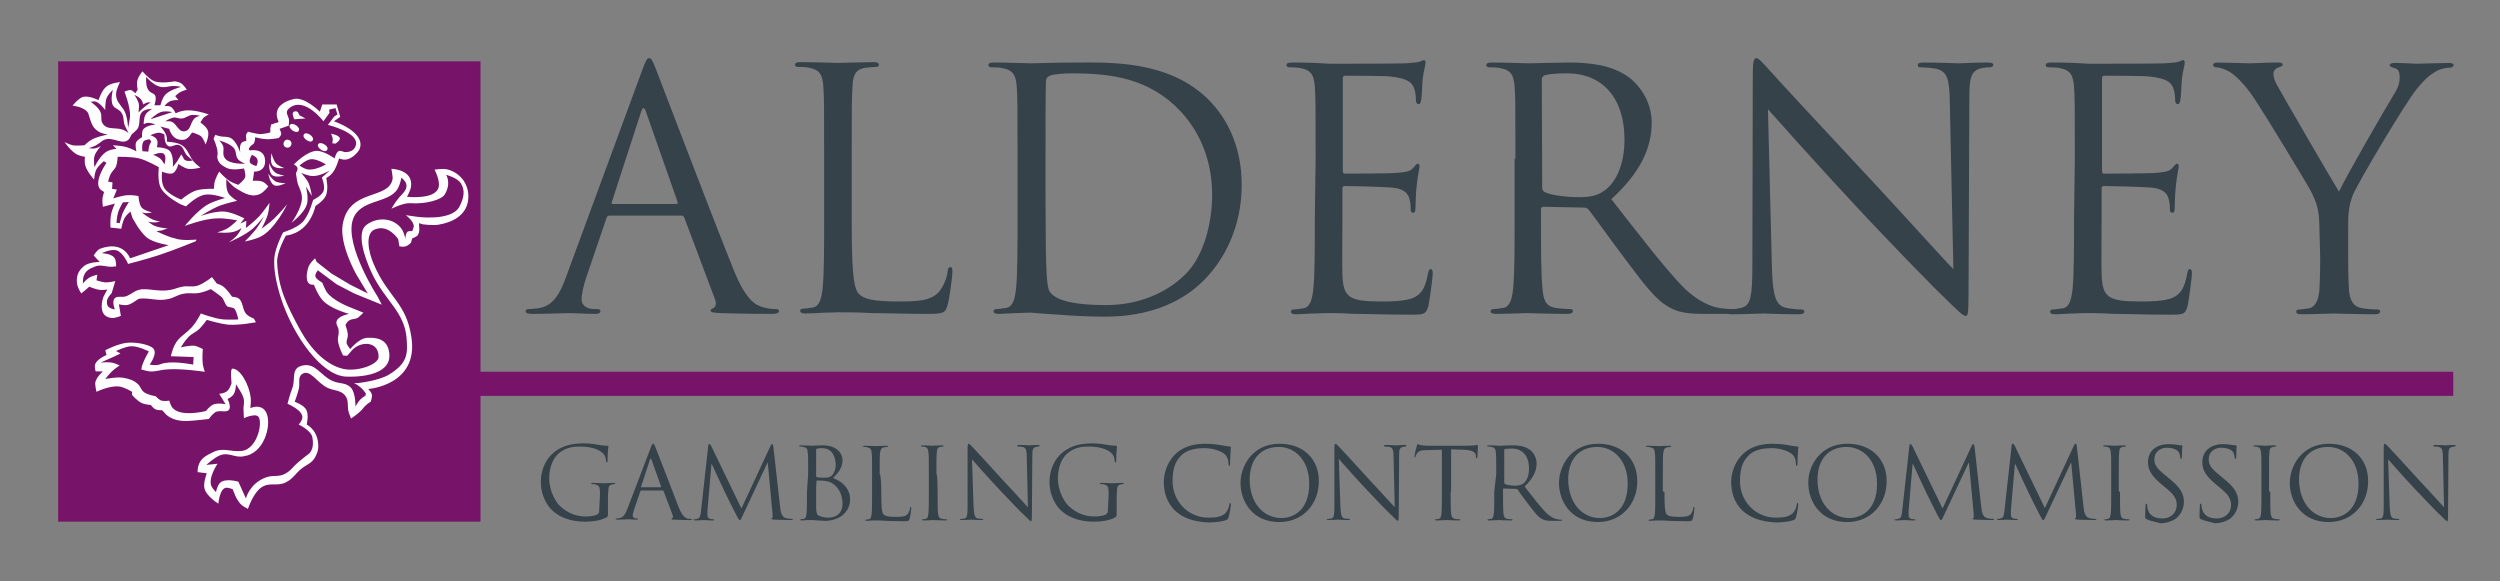 <svg width="172" height="40" viewBox="0 0 172 40" fill="none" xmlns="http://www.w3.org/2000/svg">
<rect x="0" y="0" width="172" height="40" fill="#808080" stroke="none"/>
<path d="M33.058 4.22H4V35.89H33.058V4.22Z" fill="#771469"/>
<path d="M44.165 4.88C44.44 4.137 44.522 4 44.66 4C44.797 4 44.88 4.11 45.154 4.825C45.484 5.677 49.086 15.134 50.488 18.598C51.313 20.632 51.972 20.99 52.467 21.127C52.797 21.237 53.154 21.265 53.374 21.265C53.512 21.265 53.594 21.292 53.594 21.402C53.594 21.54 53.402 21.595 53.154 21.595C52.825 21.595 51.148 21.595 49.581 21.54C49.141 21.512 48.893 21.512 48.893 21.375C48.893 21.292 48.948 21.237 49.058 21.21C49.196 21.155 49.333 20.962 49.196 20.605L47.079 14.969C47.024 14.887 46.996 14.832 46.886 14.832H41.938C41.828 14.832 41.746 14.887 41.718 15.024L40.343 19.065C40.151 19.643 40.014 20.192 40.014 20.605C40.014 21.072 40.481 21.265 40.866 21.265H41.086C41.251 21.265 41.306 21.32 41.306 21.402C41.306 21.54 41.168 21.595 40.976 21.595C40.426 21.595 39.436 21.54 39.189 21.54C38.941 21.54 37.677 21.595 36.605 21.595C36.302 21.595 36.165 21.54 36.165 21.402C36.165 21.32 36.247 21.265 36.357 21.265C36.522 21.265 36.825 21.237 37.017 21.21C38.062 21.072 38.529 20.192 38.941 19.065L44.165 4.88ZM46.529 14.034C46.639 14.034 46.639 13.979 46.611 13.869L44.44 7.684C44.33 7.354 44.22 7.354 44.11 7.684L42.103 13.869C42.048 13.979 42.103 14.034 42.158 14.034H46.529ZM58.598 14.997C58.598 18.351 58.68 19.808 59.093 20.22C59.45 20.577 60.055 20.742 61.842 20.742C63.051 20.742 64.069 20.715 64.618 20.055C64.921 19.698 65.141 19.12 65.196 18.68C65.223 18.488 65.251 18.378 65.388 18.378C65.498 18.378 65.526 18.46 65.526 18.708C65.526 18.955 65.361 20.33 65.196 20.99C65.031 21.512 64.976 21.595 63.766 21.595C62.117 21.595 60.935 21.54 59.972 21.54C59.01 21.485 58.295 21.485 57.636 21.485C57.553 21.485 57.168 21.512 56.701 21.512C56.261 21.54 55.739 21.567 55.409 21.567C55.161 21.567 55.051 21.512 55.051 21.375C55.051 21.32 55.106 21.237 55.244 21.237C55.436 21.237 55.711 21.182 55.931 21.155C56.371 21.072 56.508 20.577 56.591 19.89C56.701 18.928 56.701 17.113 56.701 14.942V10.9C56.701 7.326 56.701 6.694 56.646 5.952C56.591 5.182 56.426 4.797 55.656 4.66C55.464 4.605 55.079 4.605 54.886 4.605C54.804 4.605 54.694 4.55 54.694 4.467C54.694 4.33 54.804 4.275 55.051 4.275C56.069 4.275 57.526 4.33 57.636 4.33C57.746 4.33 59.422 4.275 60.11 4.275C60.357 4.275 60.467 4.33 60.467 4.467C60.467 4.55 60.385 4.605 60.275 4.605C60.11 4.605 59.807 4.632 59.532 4.66C58.873 4.77 58.68 5.155 58.653 5.952C58.598 6.667 58.598 7.326 58.598 10.9V14.997ZM70.007 10.928C70.007 7.354 70.007 6.722 69.952 5.979C69.897 5.21 69.732 4.825 68.962 4.687C68.77 4.632 68.385 4.632 68.192 4.632C68.11 4.632 68 4.577 68 4.495C68 4.357 68.11 4.302 68.357 4.302C69.374 4.302 70.832 4.357 70.941 4.357C71.216 4.357 72.646 4.302 74.02 4.302C76.275 4.302 80.454 4.11 83.203 6.914C84.357 8.096 85.429 9.993 85.429 12.715C85.429 15.601 84.247 17.801 82.955 19.148C81.966 20.192 79.904 21.787 76.027 21.787C75.038 21.787 73.828 21.732 72.838 21.649C71.821 21.595 71.051 21.512 70.941 21.512C70.886 21.512 70.502 21.512 70.034 21.54C69.594 21.54 69.044 21.595 68.715 21.595C68.467 21.595 68.357 21.54 68.357 21.402C68.357 21.347 68.412 21.265 68.55 21.265C68.742 21.265 69.017 21.21 69.237 21.182C69.677 21.1 69.814 20.605 69.897 19.918C70.007 18.955 70.007 17.141 70.007 14.969V10.928ZM71.931 13.402C71.931 15.821 71.959 17.938 71.986 18.351C72.014 18.928 72.041 19.835 72.234 20.082C72.536 20.522 73.416 20.99 76.11 20.99C78.227 20.99 80.206 20.22 81.553 18.873C82.735 17.718 83.395 15.519 83.395 13.402C83.395 10.488 82.13 8.619 81.196 7.629C79.051 5.375 76.44 5.045 73.718 5.045C73.278 5.045 72.426 5.1 72.234 5.21C72.041 5.292 71.959 5.402 71.959 5.649C71.931 6.419 71.931 8.756 71.931 10.515V13.402ZM90.515 10.928C90.515 7.354 90.515 6.722 90.46 5.979C90.405 5.21 90.24 4.825 89.471 4.687C89.278 4.632 88.893 4.632 88.701 4.632C88.618 4.632 88.508 4.577 88.508 4.495C88.508 4.357 88.618 4.302 88.866 4.302C89.388 4.302 90.02 4.302 90.515 4.33L91.45 4.385C91.615 4.385 96.151 4.385 96.673 4.357C97.113 4.33 97.471 4.302 97.663 4.247C97.773 4.22 97.856 4.137 97.993 4.137C98.048 4.137 98.076 4.22 98.076 4.33C98.076 4.495 97.966 4.77 97.883 5.402C97.856 5.622 97.828 6.639 97.773 6.914C97.746 7.024 97.718 7.162 97.608 7.162C97.471 7.162 97.416 7.052 97.416 6.859C97.416 6.694 97.388 6.309 97.278 6.034C97.113 5.677 96.893 5.402 95.656 5.265C95.271 5.21 92.77 5.21 92.522 5.21C92.44 5.21 92.385 5.265 92.385 5.43V11.725C92.385 11.89 92.412 11.945 92.522 11.945C92.825 11.945 95.629 11.945 96.151 11.89C96.701 11.835 97.003 11.808 97.223 11.56C97.388 11.368 97.471 11.258 97.553 11.258C97.608 11.258 97.663 11.313 97.663 11.45C97.663 11.588 97.553 11.973 97.471 12.742C97.416 13.182 97.388 14.034 97.388 14.199C97.388 14.392 97.388 14.639 97.223 14.639C97.113 14.639 97.058 14.557 97.058 14.447C97.058 14.227 97.058 14.007 96.976 13.704C96.893 13.375 96.673 12.99 95.794 12.907C95.189 12.852 92.907 12.797 92.522 12.797C92.412 12.797 92.357 12.852 92.357 12.962V14.969C92.357 15.739 92.33 18.405 92.357 18.873C92.412 20.44 92.77 20.742 95.024 20.742C95.601 20.742 96.618 20.742 97.223 20.495C97.8 20.247 98.075 19.78 98.24 18.845C98.295 18.598 98.323 18.515 98.433 18.515C98.57 18.515 98.57 18.708 98.57 18.845C98.57 19.038 98.378 20.577 98.268 21.072C98.103 21.649 97.938 21.649 97.031 21.649C95.326 21.649 94.062 21.595 93.182 21.595C92.302 21.54 91.752 21.54 91.395 21.54C91.34 21.54 90.955 21.54 90.488 21.567C90.048 21.567 89.498 21.622 89.168 21.622C88.921 21.622 88.811 21.567 88.811 21.43C88.811 21.375 88.866 21.292 89.003 21.292C89.196 21.292 89.471 21.237 89.691 21.21C90.13 21.127 90.268 20.632 90.35 19.945C90.46 18.983 90.46 17.168 90.46 14.997L90.515 10.928ZM104.261 10.928C104.261 7.354 104.261 6.722 104.206 5.979C104.151 5.21 103.986 4.825 103.216 4.687C103.024 4.632 102.639 4.632 102.447 4.632C102.364 4.632 102.254 4.577 102.254 4.495C102.254 4.357 102.364 4.302 102.612 4.302C103.629 4.302 105.086 4.357 105.196 4.357C105.443 4.357 107.175 4.302 107.89 4.302C109.319 4.302 110.859 4.44 112.069 5.32C112.646 5.732 113.636 6.859 113.636 8.426C113.636 10.131 112.921 11.808 110.859 13.704C112.728 16.096 114.295 18.131 115.615 19.56C116.852 20.852 117.842 21.127 118.419 21.21C118.859 21.265 119.161 21.265 119.299 21.265C119.409 21.265 119.491 21.32 119.491 21.402C119.491 21.54 119.354 21.595 118.941 21.595H117.319C116.027 21.595 115.478 21.485 114.873 21.155C113.883 20.632 113.086 19.505 111.794 17.801C110.831 16.536 109.759 14.997 109.292 14.419C109.209 14.337 109.127 14.282 108.99 14.282L106.185 14.227C106.075 14.227 106.02 14.282 106.02 14.419V14.969C106.02 17.168 106.02 18.955 106.13 19.918C106.185 20.577 106.323 21.072 107.01 21.182C107.34 21.237 107.835 21.265 108.027 21.265C108.165 21.265 108.22 21.32 108.22 21.402C108.22 21.512 108.11 21.595 107.862 21.595C106.598 21.595 105.168 21.54 105.058 21.54C105.031 21.54 103.601 21.595 102.914 21.595C102.667 21.595 102.557 21.54 102.557 21.402C102.557 21.347 102.612 21.265 102.749 21.265C102.941 21.265 103.216 21.21 103.436 21.182C103.876 21.1 104.014 20.605 104.096 19.918C104.206 18.955 104.206 17.141 104.206 14.969V10.928H104.261ZM106.103 12.935C106.103 13.045 106.158 13.127 106.268 13.21C106.598 13.402 107.67 13.567 108.66 13.567C109.209 13.567 109.842 13.512 110.364 13.127C111.161 12.577 111.766 11.34 111.766 9.608C111.766 6.749 110.254 5.045 107.807 5.045C107.12 5.045 106.515 5.1 106.268 5.182C106.158 5.237 106.075 5.32 106.075 5.457L106.103 12.935ZM121.91 18.488C121.965 20.357 122.185 20.962 122.79 21.155C123.23 21.265 123.725 21.292 123.945 21.292C124.055 21.292 124.137 21.347 124.137 21.43C124.137 21.567 124 21.622 123.725 21.622C122.433 21.622 121.498 21.567 121.306 21.567C121.113 21.567 120.151 21.622 119.106 21.622C118.886 21.622 118.749 21.595 118.749 21.43C118.749 21.347 118.804 21.292 118.941 21.292C119.134 21.292 119.519 21.265 119.876 21.155C120.453 20.99 120.563 20.33 120.563 18.241L120.591 5.155C120.591 4.275 120.646 4 120.838 4C121.031 4 121.416 4.495 121.636 4.715C121.965 5.1 125.374 8.784 128.893 12.55C131.148 14.969 133.649 17.773 134.392 18.515L134.144 6.914C134.117 5.43 133.952 4.935 133.264 4.742C132.852 4.66 132.33 4.632 132.137 4.632C131.972 4.632 131.945 4.577 131.945 4.467C131.945 4.33 132.137 4.302 132.385 4.302C133.402 4.302 134.502 4.357 134.776 4.357C135.024 4.357 135.794 4.302 136.728 4.302C136.976 4.302 137.141 4.33 137.141 4.467C137.141 4.55 137.058 4.632 136.893 4.632C136.783 4.632 136.618 4.632 136.343 4.687C135.601 4.852 135.491 5.347 135.491 6.722L135.436 20.11C135.436 21.622 135.381 21.732 135.244 21.732C135.051 21.732 134.804 21.485 133.567 20.275C133.319 20.055 130.02 16.701 127.601 14.089C124.935 11.23 122.378 8.344 121.636 7.519L121.91 18.488ZM142.749 10.928C142.749 7.354 142.749 6.722 142.694 5.979C142.639 5.21 142.474 4.825 141.704 4.687C141.512 4.632 141.127 4.632 140.935 4.632C140.852 4.632 140.742 4.577 140.742 4.495C140.742 4.357 140.852 4.302 141.1 4.302C141.622 4.302 142.254 4.302 142.749 4.33L143.684 4.385C143.849 4.385 148.385 4.385 148.907 4.357C149.347 4.33 149.704 4.302 149.897 4.247C150.007 4.22 150.089 4.137 150.227 4.137C150.282 4.137 150.309 4.22 150.309 4.33C150.309 4.495 150.199 4.77 150.117 5.402C150.089 5.622 150.062 6.639 150.007 6.914C149.979 7.024 149.952 7.162 149.842 7.162C149.704 7.162 149.649 7.052 149.649 6.859C149.649 6.694 149.622 6.309 149.512 6.034C149.347 5.677 149.127 5.402 147.89 5.265C147.505 5.21 145.003 5.21 144.756 5.21C144.673 5.21 144.618 5.265 144.618 5.43V11.725C144.618 11.89 144.646 11.945 144.756 11.945C145.058 11.945 147.862 11.945 148.385 11.89C148.935 11.835 149.237 11.808 149.457 11.56C149.622 11.368 149.704 11.258 149.787 11.258C149.842 11.258 149.897 11.313 149.897 11.45C149.897 11.588 149.787 11.973 149.704 12.742C149.649 13.182 149.622 14.034 149.622 14.199C149.622 14.392 149.622 14.639 149.457 14.639C149.347 14.639 149.292 14.557 149.292 14.447C149.292 14.227 149.292 14.007 149.209 13.704C149.127 13.375 148.907 12.99 148.027 12.907C147.423 12.852 145.141 12.797 144.756 12.797C144.646 12.797 144.591 12.852 144.591 12.962V14.969C144.591 15.739 144.563 18.405 144.591 18.873C144.646 20.44 145.003 20.742 147.258 20.742C147.835 20.742 148.852 20.742 149.457 20.495C150.034 20.247 150.309 19.78 150.474 18.845C150.529 18.598 150.557 18.515 150.667 18.515C150.804 18.515 150.804 18.708 150.804 18.845C150.804 19.038 150.612 20.577 150.502 21.072C150.337 21.649 150.172 21.649 149.264 21.649C147.56 21.649 146.295 21.595 145.416 21.595C144.536 21.54 143.986 21.54 143.629 21.54C143.574 21.54 143.189 21.54 142.721 21.567C142.282 21.567 141.732 21.622 141.402 21.622C141.154 21.622 141.045 21.567 141.045 21.43C141.045 21.375 141.1 21.292 141.237 21.292C141.429 21.292 141.704 21.237 141.924 21.21C142.364 21.127 142.502 20.632 142.584 19.945C142.694 18.983 142.694 17.168 142.694 14.997L142.749 10.928ZM159.574 15.656C159.574 14.419 159.354 13.924 159.051 13.265C158.886 12.907 155.835 7.876 155.038 6.694C154.46 5.842 153.883 5.265 153.471 4.99C153.141 4.77 152.701 4.632 152.481 4.632C152.371 4.632 152.261 4.577 152.261 4.467C152.261 4.385 152.343 4.302 152.563 4.302C153.003 4.302 154.708 4.357 154.818 4.357C154.983 4.357 155.835 4.302 156.742 4.302C156.99 4.302 157.045 4.357 157.045 4.467C157.045 4.55 156.907 4.577 156.715 4.66C156.522 4.742 156.412 4.88 156.412 5.072C156.412 5.347 156.522 5.622 156.715 5.952C157.072 6.612 160.508 12.522 160.921 13.182C161.361 12.22 164.247 7.216 164.715 6.474C165.017 6.007 165.1 5.622 165.1 5.32C165.1 4.99 165.017 4.742 164.742 4.687C164.55 4.632 164.412 4.577 164.412 4.467C164.412 4.385 164.55 4.33 164.77 4.33C165.347 4.33 166.089 4.385 166.282 4.385C166.419 4.385 168.069 4.33 168.508 4.33C168.673 4.33 168.811 4.385 168.811 4.467C168.811 4.577 168.701 4.66 168.508 4.66C168.261 4.66 167.821 4.742 167.464 4.99C167.024 5.265 166.749 5.54 166.254 6.144C165.512 7.052 162.295 12.44 161.883 13.402C161.553 14.227 161.553 14.942 161.553 15.684V17.663C161.553 18.021 161.553 18.983 161.608 19.945C161.663 20.605 161.856 21.1 162.543 21.21C162.873 21.265 163.368 21.292 163.56 21.292C163.697 21.292 163.752 21.347 163.752 21.43C163.752 21.54 163.642 21.622 163.395 21.622C162.13 21.622 160.701 21.567 160.591 21.567C160.481 21.567 159.024 21.622 158.337 21.622C158.089 21.622 157.979 21.567 157.979 21.43C157.979 21.375 158.034 21.292 158.172 21.292C158.364 21.292 158.639 21.237 158.859 21.21C159.299 21.127 159.519 20.632 159.574 19.945C159.629 18.983 159.629 18.021 159.629 17.663L159.574 15.656ZM41.278 34.048C41.278 33.498 41.251 33.416 40.976 33.333C40.921 33.306 40.811 33.306 40.728 33.306C40.701 33.306 40.673 33.278 40.673 33.278C40.673 33.251 40.701 33.223 40.783 33.223C41.086 33.223 41.526 33.251 41.553 33.251C41.581 33.251 42.02 33.223 42.213 33.223C42.295 33.223 42.323 33.251 42.323 33.278C42.323 33.306 42.295 33.306 42.268 33.306C42.213 33.306 42.185 33.306 42.103 33.333C41.91 33.361 41.855 33.498 41.855 33.718C41.828 33.938 41.828 34.131 41.828 34.433V35.203C41.828 35.505 41.828 35.533 41.746 35.588C41.306 35.835 40.701 35.89 40.288 35.89C39.766 35.89 38.804 35.835 38.034 35.148C37.622 34.79 37.209 34.048 37.209 33.196C37.209 32.096 37.732 31.326 38.364 30.942C38.969 30.557 39.656 30.502 40.178 30.502C40.618 30.502 41.086 30.584 41.223 30.612C41.361 30.639 41.608 30.667 41.773 30.667C41.828 30.667 41.855 30.694 41.855 30.722C41.855 30.832 41.8 31.024 41.8 31.684C41.8 31.794 41.773 31.821 41.746 31.821C41.718 31.821 41.718 31.794 41.691 31.711C41.691 31.601 41.663 31.409 41.553 31.271C41.388 31.024 40.838 30.722 39.931 30.722C39.491 30.722 38.996 30.749 38.474 31.162C38.089 31.464 37.787 32.096 37.787 32.894C37.787 33.856 38.282 34.57 38.502 34.79C39.051 35.313 39.656 35.533 40.288 35.533C40.536 35.533 40.893 35.505 41.086 35.395C41.168 35.34 41.223 35.285 41.223 35.148L41.278 34.048ZM44.77 30.804C44.852 30.584 44.88 30.529 44.935 30.529C44.989 30.529 44.989 30.557 45.099 30.777C45.209 31.024 46.282 33.856 46.694 34.9C46.941 35.505 47.134 35.615 47.271 35.67C47.381 35.698 47.464 35.698 47.546 35.698C47.574 35.698 47.601 35.698 47.601 35.725C47.601 35.753 47.546 35.78 47.464 35.78C47.354 35.78 46.859 35.78 46.392 35.753C46.254 35.753 46.199 35.753 46.199 35.698C46.199 35.67 46.227 35.67 46.254 35.643C46.282 35.615 46.337 35.56 46.282 35.45L45.649 33.773C45.622 33.746 45.622 33.746 45.594 33.746H44.11C44.082 33.746 44.055 33.773 44.055 33.801L43.642 35.01C43.587 35.175 43.532 35.34 43.532 35.478C43.532 35.615 43.67 35.67 43.78 35.67H43.835C43.89 35.67 43.89 35.698 43.89 35.698C43.89 35.725 43.862 35.753 43.78 35.753C43.615 35.753 43.313 35.725 43.258 35.725C43.203 35.725 42.818 35.753 42.488 35.753C42.405 35.753 42.35 35.725 42.35 35.698C42.35 35.67 42.378 35.67 42.405 35.67C42.46 35.67 42.543 35.67 42.598 35.643C42.9 35.615 43.038 35.34 43.175 34.983L44.77 30.804ZM45.457 33.526C45.484 33.526 45.484 33.498 45.484 33.471L44.825 31.629C44.797 31.519 44.77 31.519 44.715 31.629L44.11 33.471C44.082 33.498 44.11 33.526 44.137 33.526H45.457ZM53.677 34.928C53.704 35.175 53.759 35.56 54.062 35.643C54.254 35.698 54.447 35.698 54.502 35.698C54.529 35.698 54.556 35.698 54.556 35.725C54.556 35.753 54.502 35.78 54.419 35.78C54.254 35.78 53.539 35.753 53.264 35.753C53.099 35.725 53.072 35.725 53.072 35.698C53.072 35.67 53.099 35.67 53.127 35.643C53.154 35.643 53.154 35.533 53.154 35.395L52.825 31.849H52.797L51.12 35.423C50.983 35.725 50.955 35.78 50.9 35.78C50.845 35.78 50.818 35.725 50.68 35.478C50.515 35.148 49.91 33.966 49.883 33.883C49.828 33.773 49.058 32.124 48.976 31.931H48.948L48.673 35.12C48.673 35.23 48.673 35.368 48.673 35.478C48.673 35.588 48.756 35.67 48.838 35.698C48.948 35.725 49.058 35.725 49.086 35.725C49.113 35.725 49.141 35.753 49.141 35.753C49.141 35.808 49.113 35.808 49.031 35.808C48.783 35.808 48.453 35.78 48.398 35.78C48.343 35.78 48.014 35.808 47.821 35.808C47.766 35.808 47.711 35.78 47.711 35.753C47.711 35.725 47.739 35.725 47.766 35.725C47.821 35.725 47.876 35.725 47.959 35.698C48.178 35.67 48.206 35.395 48.233 35.12L48.728 30.667C48.728 30.584 48.756 30.557 48.811 30.557C48.866 30.557 48.866 30.584 48.921 30.667L51.01 34.983L53.017 30.667C53.044 30.612 53.072 30.557 53.127 30.557C53.182 30.557 53.182 30.612 53.209 30.749L53.677 34.928ZM55.601 32.619C55.601 31.546 55.601 31.354 55.574 31.134C55.546 30.887 55.519 30.804 55.271 30.749C55.216 30.722 55.106 30.722 55.024 30.722C54.996 30.722 54.969 30.694 54.969 30.694C54.969 30.667 54.996 30.639 55.079 30.639C55.381 30.639 55.821 30.667 55.849 30.667C56.014 30.667 56.288 30.639 56.591 30.639C57.718 30.639 57.965 31.326 57.965 31.656C57.965 32.206 57.636 32.564 57.306 32.894C57.828 33.058 58.488 33.553 58.488 34.35C58.488 35.093 57.91 35.835 56.728 35.835C56.646 35.835 56.426 35.808 56.233 35.808C56.041 35.78 55.849 35.78 55.821 35.78C55.794 35.78 55.684 35.78 55.546 35.78C55.409 35.78 55.244 35.808 55.161 35.808C55.079 35.808 55.051 35.78 55.051 35.753C55.051 35.725 55.079 35.725 55.106 35.725C55.161 35.725 55.244 35.698 55.299 35.698C55.436 35.67 55.464 35.533 55.491 35.313C55.519 35.01 55.519 34.488 55.519 33.828L55.601 32.619ZM56.151 32.756C56.151 32.811 56.178 32.811 56.206 32.839C56.233 32.839 56.371 32.866 56.618 32.866C57.003 32.866 57.086 32.839 57.251 32.701C57.388 32.536 57.498 32.289 57.498 32.014C57.498 31.436 57.251 30.832 56.563 30.832C56.481 30.832 56.343 30.832 56.233 30.859C56.178 30.887 56.151 30.887 56.151 30.942V32.756ZM56.151 33.498C56.151 34.021 56.151 34.873 56.151 34.983C56.178 35.313 56.178 35.423 56.398 35.505C56.591 35.588 56.866 35.615 57.003 35.615C57.388 35.615 57.965 35.423 57.965 34.653C57.965 34.241 57.828 33.636 57.306 33.278C57.058 33.113 56.893 33.113 56.728 33.086C56.646 33.058 56.288 33.058 56.206 33.058C56.178 33.058 56.178 33.086 56.178 33.113L56.151 33.498ZM60.632 33.828C60.632 34.845 60.66 35.285 60.797 35.395C60.907 35.505 61.099 35.56 61.622 35.56C61.979 35.56 62.282 35.56 62.447 35.368C62.529 35.258 62.611 35.093 62.611 34.955C62.611 34.9 62.639 34.873 62.666 34.873C62.694 34.873 62.694 34.9 62.694 34.983C62.694 35.065 62.639 35.478 62.584 35.67C62.529 35.835 62.529 35.862 62.144 35.862C61.649 35.862 61.292 35.835 60.989 35.835C60.687 35.808 60.495 35.808 60.302 35.808C60.275 35.808 60.165 35.808 60.027 35.808C59.89 35.808 59.725 35.835 59.642 35.835C59.56 35.835 59.532 35.808 59.532 35.78C59.532 35.753 59.56 35.753 59.587 35.753C59.642 35.753 59.725 35.725 59.78 35.725C59.917 35.698 59.945 35.56 59.972 35.34C60 35.038 60 34.516 60 33.856V32.646C60 31.574 60 31.381 59.972 31.162C59.945 30.914 59.917 30.832 59.67 30.777C59.615 30.749 59.505 30.749 59.422 30.749C59.395 30.749 59.367 30.722 59.367 30.722C59.367 30.694 59.395 30.667 59.477 30.667C59.78 30.667 60.22 30.694 60.247 30.694C60.275 30.694 60.77 30.667 60.989 30.667C61.072 30.667 61.099 30.694 61.099 30.722C61.099 30.749 61.072 30.749 61.044 30.749C60.989 30.749 60.907 30.749 60.825 30.777C60.632 30.804 60.577 30.942 60.55 31.162C60.522 31.381 60.522 31.574 60.522 32.646C60.632 32.619 60.632 33.828 60.632 33.828ZM64.508 33.828C64.508 34.488 64.508 35.038 64.536 35.313C64.563 35.505 64.591 35.67 64.811 35.698C64.921 35.725 65.058 35.725 65.113 35.725C65.141 35.725 65.168 35.753 65.168 35.753C65.168 35.78 65.141 35.808 65.058 35.808C64.673 35.808 64.261 35.78 64.206 35.78C64.178 35.78 63.739 35.808 63.546 35.808C63.464 35.808 63.436 35.78 63.436 35.753C63.436 35.725 63.464 35.725 63.491 35.725C63.546 35.725 63.629 35.698 63.684 35.698C63.821 35.67 63.849 35.533 63.876 35.313C63.904 35.01 63.904 34.488 63.904 33.828V32.619C63.904 31.546 63.904 31.354 63.876 31.134C63.849 30.887 63.794 30.777 63.629 30.749C63.546 30.722 63.464 30.722 63.409 30.722C63.381 30.722 63.354 30.694 63.354 30.694C63.354 30.667 63.381 30.639 63.464 30.639C63.684 30.639 64.124 30.667 64.151 30.667C64.178 30.667 64.618 30.639 64.811 30.639C64.893 30.639 64.921 30.667 64.921 30.694C64.921 30.722 64.893 30.722 64.866 30.722C64.811 30.722 64.783 30.722 64.701 30.749C64.508 30.777 64.454 30.914 64.454 31.134C64.426 31.354 64.426 31.546 64.426 32.619C64.508 32.619 64.508 33.828 64.508 33.828ZM66.983 34.873C67.01 35.423 67.065 35.615 67.258 35.67C67.395 35.698 67.532 35.698 67.588 35.698C67.615 35.698 67.642 35.725 67.642 35.725C67.642 35.753 67.615 35.78 67.532 35.78C67.148 35.78 66.873 35.753 66.818 35.753C66.763 35.753 66.46 35.78 66.158 35.78C66.103 35.78 66.048 35.78 66.048 35.725C66.048 35.698 66.075 35.698 66.103 35.698C66.158 35.698 66.268 35.698 66.378 35.67C66.543 35.615 66.57 35.423 66.57 34.79V30.859C66.57 30.584 66.598 30.529 66.653 30.529C66.708 30.529 66.818 30.694 66.9 30.749C67.01 30.859 68.027 31.959 69.072 33.113C69.759 33.828 70.502 34.68 70.722 34.9L70.639 31.409C70.639 30.969 70.584 30.804 70.364 30.749C70.254 30.722 70.089 30.722 70.034 30.722C69.979 30.722 69.979 30.694 69.979 30.667C69.979 30.639 70.034 30.612 70.117 30.612C70.419 30.612 70.749 30.639 70.832 30.639C70.914 30.639 71.134 30.612 71.409 30.612C71.491 30.612 71.519 30.612 71.519 30.667C71.519 30.694 71.491 30.722 71.436 30.722C71.409 30.722 71.354 30.722 71.271 30.749C71.051 30.804 71.024 30.942 71.024 31.354L70.996 35.368C70.996 35.808 70.969 35.862 70.941 35.862C70.886 35.862 70.804 35.78 70.447 35.423C70.364 35.368 69.374 34.35 68.66 33.581C67.862 32.728 67.093 31.849 66.873 31.601L66.983 34.873ZM76.275 34.048C76.275 33.498 76.247 33.416 75.972 33.333C75.917 33.306 75.807 33.306 75.725 33.306C75.697 33.306 75.67 33.278 75.67 33.278C75.67 33.251 75.697 33.223 75.78 33.223C76.082 33.223 76.522 33.251 76.55 33.251C76.577 33.251 77.017 33.223 77.21 33.223C77.292 33.223 77.319 33.251 77.319 33.278C77.319 33.306 77.292 33.306 77.264 33.306C77.21 33.306 77.182 33.306 77.1 33.333C76.907 33.361 76.852 33.498 76.852 33.718C76.825 33.938 76.825 34.131 76.825 34.433V35.203C76.825 35.505 76.825 35.533 76.742 35.588C76.302 35.835 75.697 35.89 75.285 35.89C74.763 35.89 73.8 35.835 73.031 35.148C72.618 34.79 72.206 34.048 72.206 33.196C72.206 32.096 72.728 31.326 73.361 30.942C73.966 30.557 74.653 30.502 75.175 30.502C75.615 30.502 76.082 30.584 76.22 30.612C76.357 30.639 76.605 30.667 76.77 30.667C76.825 30.667 76.852 30.694 76.852 30.722C76.852 30.832 76.797 31.024 76.797 31.684C76.797 31.794 76.77 31.821 76.742 31.821C76.715 31.821 76.715 31.794 76.687 31.711C76.687 31.601 76.66 31.409 76.55 31.271C76.385 31.024 75.835 30.722 74.928 30.722C74.488 30.722 73.993 30.749 73.471 31.162C73.086 31.464 72.783 32.096 72.783 32.894C72.783 33.856 73.278 34.57 73.498 34.79C74.048 35.313 74.653 35.533 75.285 35.533C75.532 35.533 75.89 35.505 76.082 35.395C76.165 35.34 76.22 35.285 76.22 35.148L76.275 34.048ZM80.893 35.175C80.234 34.57 80.069 33.801 80.069 33.141C80.069 32.673 80.234 31.876 80.838 31.271C81.251 30.859 81.883 30.529 82.928 30.529C83.203 30.529 83.588 30.557 83.917 30.612C84.165 30.667 84.385 30.694 84.605 30.722C84.687 30.722 84.687 30.749 84.687 30.804C84.687 30.859 84.66 30.942 84.66 31.189C84.632 31.409 84.632 31.794 84.632 31.904C84.632 32.014 84.605 32.041 84.577 32.041C84.522 32.041 84.522 31.986 84.522 31.904C84.522 31.629 84.412 31.354 84.22 31.216C83.972 31.024 83.45 30.832 82.845 30.832C81.938 30.832 81.498 31.107 81.278 31.326C80.783 31.794 80.673 32.426 80.673 33.113C80.673 34.433 81.691 35.615 83.148 35.615C83.67 35.615 84.055 35.56 84.33 35.285C84.467 35.12 84.577 34.845 84.577 34.708C84.605 34.625 84.605 34.598 84.632 34.598C84.66 34.598 84.687 34.653 84.687 34.708C84.687 34.763 84.605 35.368 84.522 35.588C84.495 35.725 84.467 35.725 84.357 35.78C84.082 35.89 83.56 35.945 83.12 35.945C82.103 35.89 81.416 35.643 80.893 35.175ZM88.041 30.529C89.581 30.529 90.735 31.491 90.735 33.113C90.735 34.653 89.663 35.917 88.014 35.917C86.144 35.917 85.347 34.461 85.347 33.223C85.347 32.096 86.144 30.529 88.041 30.529ZM88.178 35.643C88.783 35.643 90.075 35.285 90.075 33.278C90.075 31.629 89.058 30.749 87.986 30.749C86.832 30.749 85.979 31.491 85.979 33.003C85.979 34.625 86.941 35.643 88.178 35.643ZM92.22 34.873C92.247 35.423 92.302 35.615 92.495 35.67C92.632 35.698 92.77 35.698 92.825 35.698C92.852 35.698 92.88 35.725 92.88 35.725C92.88 35.753 92.852 35.78 92.77 35.78C92.385 35.78 92.11 35.753 92.055 35.753C92 35.753 91.697 35.78 91.395 35.78C91.34 35.78 91.285 35.78 91.285 35.725C91.285 35.698 91.313 35.698 91.34 35.698C91.395 35.698 91.505 35.698 91.615 35.67C91.78 35.615 91.807 35.423 91.807 34.79V30.859C91.807 30.584 91.835 30.529 91.89 30.529C91.945 30.529 92.055 30.694 92.137 30.749C92.247 30.859 93.264 31.959 94.309 33.113C94.996 33.828 95.739 34.68 95.959 34.9L95.876 31.409C95.876 30.969 95.821 30.804 95.601 30.749C95.491 30.722 95.326 30.722 95.271 30.722C95.216 30.722 95.216 30.694 95.216 30.667C95.216 30.639 95.271 30.612 95.354 30.612C95.656 30.612 95.986 30.639 96.069 30.639C96.151 30.639 96.371 30.612 96.646 30.612C96.728 30.612 96.756 30.612 96.756 30.667C96.756 30.694 96.728 30.722 96.673 30.722C96.646 30.722 96.591 30.722 96.508 30.749C96.288 30.804 96.261 30.942 96.261 31.354L96.234 35.34C96.234 35.78 96.206 35.835 96.178 35.835C96.124 35.835 96.041 35.753 95.684 35.395C95.601 35.34 94.612 34.323 93.897 33.553C93.1 32.701 92.33 31.821 92.11 31.574L92.22 34.873ZM99.807 33.828C99.807 34.488 99.807 35.038 99.835 35.313C99.862 35.505 99.89 35.67 100.11 35.698C100.22 35.725 100.357 35.725 100.412 35.725C100.44 35.725 100.467 35.753 100.467 35.753C100.467 35.78 100.44 35.808 100.357 35.808C99.972 35.808 99.56 35.78 99.505 35.78C99.45 35.78 99.038 35.808 98.845 35.808C98.763 35.808 98.735 35.78 98.735 35.753C98.735 35.725 98.763 35.725 98.79 35.725C98.845 35.725 98.928 35.698 98.983 35.698C99.12 35.67 99.148 35.533 99.175 35.313C99.203 35.01 99.203 34.488 99.203 33.828V30.942L98.185 30.969C97.746 30.969 97.608 31.024 97.498 31.189C97.416 31.299 97.388 31.354 97.388 31.409C97.361 31.464 97.361 31.464 97.333 31.464C97.306 31.464 97.306 31.436 97.306 31.409C97.306 31.354 97.443 30.749 97.471 30.694C97.498 30.667 97.498 30.557 97.526 30.557C97.581 30.557 97.636 30.612 97.828 30.639C98.02 30.667 98.295 30.667 98.378 30.667H100.962C101.182 30.667 101.347 30.639 101.457 30.639C101.567 30.612 101.622 30.612 101.649 30.612C101.677 30.612 101.677 30.639 101.677 30.694C101.677 30.887 101.649 31.381 101.649 31.436C101.649 31.491 101.622 31.519 101.594 31.519C101.567 31.519 101.539 31.491 101.539 31.409V31.326C101.512 31.134 101.347 30.969 100.687 30.942L99.835 30.914V33.828H99.807ZM102.941 32.619C102.941 31.546 102.941 31.354 102.914 31.134C102.886 30.887 102.859 30.804 102.612 30.749C102.557 30.722 102.447 30.722 102.364 30.722C102.337 30.722 102.309 30.694 102.309 30.694C102.309 30.667 102.337 30.639 102.419 30.639C102.721 30.639 103.161 30.667 103.189 30.667C103.271 30.667 103.794 30.639 103.986 30.639C104.426 30.639 104.866 30.667 105.251 30.942C105.416 31.052 105.718 31.409 105.718 31.876C105.718 32.399 105.498 32.894 104.893 33.471C105.443 34.186 105.911 34.79 106.323 35.23C106.708 35.615 106.983 35.698 107.148 35.725C107.285 35.753 107.368 35.753 107.423 35.753C107.45 35.753 107.478 35.78 107.478 35.78C107.478 35.808 107.45 35.835 107.313 35.835H106.818C106.433 35.835 106.268 35.808 106.075 35.698C105.773 35.533 105.553 35.203 105.141 34.68C104.838 34.295 104.536 33.856 104.398 33.663C104.371 33.636 104.343 33.636 104.316 33.636L103.464 33.608C103.436 33.608 103.409 33.636 103.409 33.663V33.828C103.409 34.488 103.409 35.038 103.436 35.313C103.464 35.505 103.491 35.67 103.711 35.698C103.821 35.725 103.959 35.725 104.014 35.725C104.041 35.725 104.069 35.753 104.069 35.753C104.069 35.78 104.041 35.808 103.959 35.808C103.574 35.808 103.161 35.78 103.106 35.78C103.106 35.78 102.667 35.808 102.447 35.808C102.364 35.808 102.337 35.78 102.337 35.753C102.337 35.725 102.364 35.725 102.392 35.725C102.447 35.725 102.529 35.698 102.584 35.698C102.721 35.67 102.749 35.533 102.776 35.313C102.804 35.01 102.804 34.488 102.804 33.828L102.941 32.619ZM103.491 33.223C103.491 33.251 103.519 33.278 103.546 33.306C103.656 33.361 103.959 33.416 104.261 33.416C104.426 33.416 104.618 33.388 104.783 33.278C105.031 33.113 105.196 32.756 105.196 32.234C105.196 31.381 104.756 30.859 104.014 30.859C103.821 30.859 103.629 30.887 103.546 30.887C103.519 30.914 103.491 30.914 103.491 30.969V33.223ZM109.952 30.529C111.491 30.529 112.646 31.491 112.646 33.113C112.646 34.653 111.574 35.917 109.924 35.917C108.055 35.917 107.258 34.461 107.258 33.223C107.258 32.096 108.055 30.529 109.952 30.529ZM110.089 35.643C110.694 35.643 111.986 35.285 111.986 33.278C111.986 31.629 110.969 30.749 109.897 30.749C108.742 30.749 107.89 31.491 107.89 33.003C107.917 34.625 108.852 35.643 110.089 35.643ZM114.515 33.828C114.515 34.845 114.543 35.285 114.68 35.395C114.79 35.505 114.983 35.56 115.505 35.56C115.862 35.56 116.165 35.56 116.33 35.368C116.412 35.258 116.495 35.093 116.495 34.955C116.495 34.9 116.522 34.873 116.55 34.873C116.577 34.873 116.577 34.9 116.577 34.983C116.577 35.065 116.522 35.478 116.467 35.67C116.412 35.835 116.412 35.862 116.027 35.862C115.532 35.862 115.175 35.835 114.873 35.835C114.57 35.808 114.378 35.808 114.185 35.808C114.158 35.808 114.048 35.808 113.911 35.808C113.773 35.808 113.608 35.835 113.526 35.835C113.443 35.835 113.416 35.808 113.416 35.78C113.416 35.753 113.443 35.753 113.471 35.753C113.526 35.753 113.608 35.725 113.663 35.725C113.801 35.698 113.828 35.56 113.856 35.34C113.883 35.038 113.883 34.516 113.883 33.856V32.646C113.883 31.574 113.883 31.381 113.856 31.162C113.828 30.914 113.801 30.832 113.553 30.777C113.498 30.749 113.388 30.749 113.306 30.749C113.278 30.749 113.251 30.722 113.251 30.722C113.251 30.694 113.278 30.667 113.361 30.667C113.663 30.667 114.103 30.694 114.13 30.694C114.158 30.694 114.653 30.667 114.873 30.667C114.955 30.667 114.983 30.694 114.983 30.722C114.983 30.749 114.955 30.749 114.928 30.749C114.873 30.749 114.79 30.749 114.708 30.777C114.515 30.804 114.46 30.942 114.433 31.162C114.405 31.381 114.405 31.574 114.405 32.646V33.828H114.515ZM119.931 35.175C119.271 34.57 119.106 33.801 119.106 33.141C119.106 32.673 119.271 31.876 119.876 31.271C120.289 30.859 120.921 30.529 121.965 30.529C122.24 30.529 122.625 30.557 122.955 30.612C123.203 30.667 123.423 30.694 123.642 30.722C123.725 30.722 123.725 30.749 123.725 30.804C123.725 30.859 123.697 30.942 123.697 31.189C123.67 31.409 123.67 31.794 123.67 31.904C123.67 32.014 123.642 32.041 123.615 32.041C123.56 32.041 123.56 31.986 123.56 31.904C123.56 31.629 123.45 31.354 123.258 31.216C123.01 31.024 122.488 30.832 121.883 30.832C120.976 30.832 120.536 31.107 120.316 31.326C119.821 31.794 119.711 32.426 119.711 33.113C119.711 34.433 120.728 35.615 122.185 35.615C122.708 35.615 123.093 35.56 123.368 35.285C123.505 35.12 123.615 34.845 123.615 34.708C123.642 34.625 123.642 34.598 123.67 34.598C123.697 34.598 123.725 34.653 123.725 34.708C123.725 34.763 123.642 35.368 123.56 35.588C123.532 35.725 123.505 35.725 123.395 35.78C123.12 35.89 122.598 35.945 122.158 35.945C121.168 35.89 120.481 35.643 119.931 35.175ZM127.106 30.529C128.646 30.529 129.801 31.491 129.801 33.113C129.801 34.653 128.728 35.917 127.079 35.917C125.209 35.917 124.412 34.461 124.412 33.223C124.385 32.096 125.209 30.529 127.106 30.529ZM127.244 35.643C127.849 35.643 129.141 35.285 129.141 33.278C129.141 31.629 128.124 30.749 127.051 30.749C125.897 30.749 125.045 31.491 125.045 33.003C125.045 34.625 126.007 35.643 127.244 35.643ZM136.316 34.928C136.343 35.175 136.398 35.56 136.701 35.643C136.893 35.698 137.086 35.698 137.141 35.698C137.168 35.698 137.196 35.698 137.196 35.725C137.196 35.753 137.141 35.78 137.058 35.78C136.893 35.78 136.179 35.753 135.904 35.753C135.739 35.725 135.711 35.725 135.711 35.698C135.711 35.67 135.739 35.67 135.766 35.643C135.794 35.643 135.794 35.533 135.794 35.395L135.464 31.849H135.436L133.759 35.423C133.622 35.725 133.594 35.78 133.539 35.78C133.484 35.78 133.457 35.725 133.319 35.478C133.154 35.148 132.55 33.966 132.522 33.883C132.467 33.773 131.697 32.124 131.615 31.931H131.587L131.313 35.12C131.313 35.23 131.313 35.368 131.313 35.478C131.313 35.588 131.395 35.67 131.478 35.698C131.587 35.725 131.697 35.725 131.725 35.725C131.752 35.725 131.78 35.753 131.78 35.753C131.78 35.808 131.752 35.808 131.67 35.808C131.423 35.808 131.093 35.78 131.038 35.78C130.983 35.78 130.653 35.808 130.46 35.808C130.405 35.808 130.35 35.78 130.35 35.753C130.35 35.725 130.378 35.725 130.405 35.725C130.46 35.725 130.515 35.725 130.598 35.698C130.818 35.67 130.845 35.395 130.873 35.12L131.368 30.667C131.368 30.584 131.395 30.557 131.45 30.557C131.478 30.557 131.505 30.584 131.56 30.667L133.649 34.983L135.656 30.667C135.684 30.612 135.711 30.557 135.766 30.557C135.821 30.557 135.821 30.612 135.849 30.749L136.316 34.928ZM143.354 34.928C143.381 35.175 143.436 35.56 143.739 35.643C143.931 35.698 144.124 35.698 144.179 35.698C144.206 35.698 144.234 35.698 144.234 35.725C144.234 35.753 144.179 35.78 144.096 35.78C143.931 35.78 143.216 35.753 142.941 35.753C142.776 35.725 142.749 35.725 142.749 35.698C142.749 35.67 142.776 35.67 142.804 35.643C142.831 35.643 142.831 35.533 142.831 35.395L142.502 31.849H142.474L140.797 35.423C140.66 35.725 140.632 35.78 140.577 35.78C140.522 35.78 140.495 35.725 140.357 35.478C140.192 35.148 139.587 33.966 139.56 33.883C139.505 33.773 138.735 32.124 138.653 31.931H138.625L138.35 35.093C138.35 35.203 138.35 35.34 138.35 35.45C138.35 35.56 138.433 35.643 138.515 35.67C138.625 35.698 138.735 35.698 138.763 35.698C138.79 35.698 138.818 35.725 138.818 35.725C138.818 35.78 138.79 35.78 138.708 35.78C138.46 35.78 138.13 35.753 138.075 35.753C138.02 35.753 137.691 35.78 137.498 35.78C137.443 35.78 137.388 35.753 137.388 35.725C137.388 35.698 137.416 35.698 137.443 35.698C137.498 35.698 137.553 35.698 137.636 35.67C137.856 35.643 137.883 35.368 137.91 35.093L138.405 30.639C138.405 30.557 138.433 30.529 138.488 30.529C138.515 30.529 138.543 30.557 138.598 30.639L140.687 34.955L142.694 30.639C142.721 30.584 142.749 30.529 142.804 30.529C142.859 30.529 142.859 30.584 142.886 30.722L143.354 34.928ZM145.856 33.828C145.856 34.488 145.856 35.038 145.883 35.313C145.91 35.505 145.938 35.67 146.158 35.698C146.268 35.725 146.405 35.725 146.46 35.725C146.488 35.725 146.515 35.753 146.515 35.753C146.515 35.78 146.488 35.808 146.405 35.808C146.02 35.808 145.608 35.78 145.553 35.78C145.498 35.78 145.086 35.808 144.893 35.808C144.811 35.808 144.783 35.78 144.783 35.753C144.783 35.725 144.811 35.725 144.838 35.725C144.893 35.725 144.976 35.698 145.031 35.698C145.168 35.67 145.196 35.533 145.223 35.313C145.251 35.01 145.251 34.488 145.251 33.828V32.619C145.251 31.546 145.251 31.354 145.223 31.134C145.196 30.887 145.141 30.777 144.976 30.749C144.893 30.722 144.811 30.722 144.756 30.722C144.728 30.722 144.701 30.694 144.701 30.694C144.701 30.667 144.728 30.639 144.811 30.639C145.031 30.639 145.471 30.667 145.498 30.667C145.526 30.667 145.965 30.639 146.158 30.639C146.24 30.639 146.268 30.667 146.268 30.694C146.268 30.722 146.24 30.722 146.213 30.722C146.158 30.722 146.13 30.722 146.048 30.749C145.856 30.777 145.801 30.914 145.801 31.134C145.773 31.354 145.773 31.546 145.773 32.619V33.828H145.856ZM147.697 35.725C147.587 35.67 147.587 35.643 147.587 35.478C147.587 35.148 147.615 34.873 147.615 34.763C147.615 34.68 147.642 34.653 147.67 34.653C147.697 34.653 147.725 34.68 147.725 34.735C147.725 34.79 147.725 34.9 147.752 34.983C147.862 35.505 148.302 35.67 148.77 35.67C149.429 35.67 149.759 35.203 149.759 34.763C149.759 34.295 149.567 34.021 148.962 33.526L148.66 33.278C147.945 32.673 147.78 32.261 147.78 31.794C147.78 31.052 148.33 30.557 149.209 30.557C149.484 30.557 149.677 30.584 149.842 30.612C149.979 30.639 150.034 30.639 150.089 30.639C150.144 30.639 150.144 30.667 150.144 30.694C150.144 30.722 150.117 30.942 150.117 31.409C150.117 31.519 150.089 31.574 150.062 31.574C150.034 31.574 150.007 31.546 150.007 31.491C150.007 31.409 149.952 31.216 149.924 31.162C149.897 31.079 149.704 30.804 149.072 30.804C148.605 30.804 148.22 31.107 148.22 31.601C148.22 31.986 148.385 32.234 149.045 32.756L149.237 32.921C150.034 33.553 150.254 33.993 150.254 34.543C150.254 34.818 150.144 35.34 149.677 35.698C149.374 35.89 149.017 36 148.632 36C148.302 35.89 147.972 35.862 147.697 35.725ZM151.436 35.725C151.326 35.67 151.326 35.643 151.326 35.478C151.326 35.148 151.354 34.873 151.354 34.763C151.354 34.68 151.381 34.653 151.409 34.653C151.436 34.653 151.464 34.68 151.464 34.735C151.464 34.79 151.464 34.9 151.491 34.983C151.601 35.505 152.041 35.67 152.508 35.67C153.168 35.67 153.498 35.203 153.498 34.763C153.498 34.295 153.306 34.021 152.701 33.526L152.398 33.278C151.684 32.673 151.519 32.261 151.519 31.794C151.519 31.052 152.069 30.557 152.948 30.557C153.223 30.557 153.416 30.584 153.581 30.612C153.718 30.639 153.773 30.639 153.828 30.639C153.883 30.639 153.883 30.667 153.883 30.694C153.883 30.722 153.856 30.942 153.856 31.409C153.856 31.519 153.828 31.574 153.801 31.574C153.773 31.574 153.746 31.546 153.746 31.491C153.746 31.409 153.691 31.216 153.663 31.162C153.636 31.079 153.443 30.804 152.811 30.804C152.343 30.804 151.959 31.107 151.959 31.601C151.959 31.986 152.124 32.234 152.783 32.756L152.976 32.921C153.773 33.553 153.993 33.993 153.993 34.543C153.993 34.818 153.883 35.34 153.416 35.698C153.113 35.89 152.756 36 152.371 36C152.041 35.89 151.739 35.862 151.436 35.725ZM156.192 33.828C156.192 34.488 156.192 35.038 156.22 35.313C156.247 35.505 156.275 35.67 156.495 35.698C156.605 35.725 156.742 35.725 156.797 35.725C156.825 35.725 156.852 35.753 156.852 35.753C156.852 35.78 156.825 35.808 156.742 35.808C156.357 35.808 155.945 35.78 155.89 35.78C155.835 35.78 155.423 35.808 155.23 35.808C155.148 35.808 155.12 35.78 155.12 35.753C155.12 35.725 155.148 35.725 155.175 35.725C155.23 35.725 155.313 35.698 155.368 35.698C155.505 35.67 155.532 35.533 155.56 35.313C155.587 35.01 155.587 34.488 155.587 33.828V32.619C155.587 31.546 155.587 31.354 155.56 31.134C155.532 30.887 155.478 30.777 155.313 30.749C155.23 30.722 155.148 30.722 155.093 30.722C155.065 30.722 155.038 30.694 155.038 30.694C155.038 30.667 155.065 30.639 155.148 30.639C155.368 30.639 155.807 30.667 155.835 30.667C155.862 30.667 156.302 30.639 156.495 30.639C156.577 30.639 156.605 30.667 156.605 30.694C156.605 30.722 156.577 30.722 156.55 30.722C156.495 30.722 156.467 30.722 156.385 30.749C156.192 30.777 156.137 30.914 156.137 31.134C156.11 31.354 156.11 31.546 156.11 32.619V33.828H156.192ZM160.234 30.529C161.773 30.529 162.928 31.491 162.928 33.113C162.928 34.653 161.856 35.917 160.206 35.917C158.337 35.917 157.539 34.461 157.539 33.223C157.539 32.096 158.337 30.529 160.234 30.529ZM160.371 35.643C160.976 35.643 162.268 35.285 162.268 33.278C162.268 31.629 161.251 30.749 160.179 30.749C159.024 30.749 158.172 31.491 158.172 33.003C158.199 34.625 159.134 35.643 160.371 35.643ZM164.412 34.873C164.44 35.423 164.495 35.615 164.687 35.67C164.825 35.698 164.962 35.698 165.017 35.698C165.045 35.698 165.072 35.725 165.072 35.725C165.072 35.753 165.045 35.78 164.962 35.78C164.577 35.78 164.302 35.753 164.247 35.753C164.192 35.753 163.89 35.78 163.587 35.78C163.532 35.78 163.478 35.78 163.478 35.725C163.478 35.698 163.505 35.698 163.532 35.698C163.587 35.698 163.697 35.698 163.807 35.67C163.972 35.615 164 35.423 164 34.79V30.859C164 30.584 164.027 30.529 164.082 30.529C164.137 30.529 164.247 30.694 164.33 30.749C164.44 30.859 165.457 31.959 166.502 33.113C167.189 33.828 167.931 34.68 168.151 34.9L168.069 31.409C168.069 30.969 168.014 30.804 167.794 30.749C167.684 30.722 167.519 30.722 167.464 30.722C167.409 30.722 167.409 30.694 167.409 30.667C167.409 30.639 167.464 30.612 167.546 30.612C167.849 30.612 168.179 30.639 168.261 30.639C168.343 30.639 168.563 30.612 168.838 30.612C168.921 30.612 168.948 30.612 168.948 30.667C168.948 30.694 168.921 30.722 168.866 30.722C168.838 30.722 168.783 30.722 168.701 30.749C168.481 30.804 168.453 30.942 168.453 31.354L168.426 35.368C168.426 35.808 168.398 35.862 168.371 35.862C168.316 35.862 168.234 35.78 167.876 35.423C167.794 35.368 166.804 34.35 166.089 33.581C165.292 32.728 164.522 31.849 164.302 31.601L164.412 34.873Z" fill="#35424A"/>
<path fill-rule="evenodd" clip-rule="evenodd" d="M168.784 27.237H32.811V25.574H168.784V27.237Z" fill="#771469"/>
<path d="M17.333 10.653C17.333 10.653 17.113 10.983 17.196 11.175C17.278 11.34 17.636 11.423 17.636 11.423C17.636 11.423 17.773 11.175 17.718 11.01C17.691 10.79 17.333 10.653 17.333 10.653ZM21.375 10.955C21.017 11.01 20.605 11.395 20.605 11.395C20.605 11.395 20.907 11.588 21.1 11.643C21.622 11.78 22.419 11.313 22.419 11.313C22.419 11.313 21.787 10.9 21.375 10.955ZM15.079 9.663C15.079 9.663 15.244 9.828 15.299 9.938C15.492 10.241 15.244 10.57 15.464 10.873C15.766 11.34 16.866 11.258 16.866 11.258C16.866 11.258 16.564 11.148 16.426 11.01C16.151 10.763 16.316 10.433 16.069 10.158C15.739 9.828 15.079 9.663 15.079 9.663ZM11.368 8.344C11.368 8.344 11.56 8.344 11.67 8.344C12.165 8.399 12.22 9.113 12.715 9.031C13.182 8.948 13.072 8.316 13.485 8.069C13.595 8.014 13.759 7.959 13.759 7.959C13.759 7.959 13.457 7.904 13.237 7.904C12.935 7.931 12.797 8.124 12.522 8.151C12.275 8.179 12.137 8.041 11.89 8.096C11.67 8.151 11.368 8.344 11.368 8.344ZM10.955 5.952C10.543 5.842 10.048 5.292 10.048 5.292C10.048 5.292 10.048 5.732 10.076 5.842C10.213 6.557 10.653 6.282 10.708 6.694C10.736 6.914 10.626 7.244 10.626 7.244H11.038C11.038 7.244 11.148 6.777 11.34 6.557C11.643 6.172 12.467 5.979 12.467 5.979C12.467 5.979 12.22 5.924 12.083 5.924C11.643 5.869 11.368 6.089 10.955 5.952ZM6.227 6.997C6.227 6.997 6.722 7.326 6.887 7.656C7.052 7.959 6.887 8.206 7.052 8.481C7.382 9.031 8.069 8.674 8.619 9.003C8.701 9.058 8.839 9.141 8.839 9.141C8.839 9.141 8.674 8.838 8.591 8.646C8.454 8.316 8.564 8.041 8.344 7.739C8.179 7.491 7.904 7.491 7.766 7.244C7.574 6.887 7.766 6.172 7.766 6.172C7.766 6.172 7.464 6.474 7.354 6.694C7.217 6.997 7.244 7.574 7.244 7.574C7.244 7.574 6.859 7.024 6.502 6.969C6.419 6.997 6.227 6.997 6.227 6.997ZM8.454 13.924C8.454 13.924 8.206 14.337 8.124 14.612C8.041 14.887 8.014 15.326 8.014 15.326L8.234 15.354C8.234 15.354 8.344 14.942 8.426 14.694C8.564 14.364 8.866 13.897 8.866 13.897L8.454 13.924ZM13.512 16.481L13.485 16.591C13.485 16.591 11.945 17.223 10.928 17.553C10.103 17.828 8.811 18.158 8.811 18.158C8.811 18.158 8.481 17.361 8.014 17.223C7.629 17.113 6.997 17.416 6.997 17.416C6.997 17.416 7.684 17.443 7.876 17.746C8.014 17.938 7.986 18.323 7.986 18.323L7.739 18.351C7.244 18.378 6.942 18.158 6.502 18.351C6.172 18.488 5.924 18.598 5.787 18.928C5.677 19.148 5.705 19.505 5.705 19.505C5.705 19.505 5.924 19.23 6.117 19.12C6.309 18.983 6.694 18.9 6.694 18.9L6.639 19.285C6.639 19.285 6.969 19.395 7.189 19.423C7.491 19.45 7.931 19.34 7.931 19.34L7.684 20.165C7.684 20.165 7.354 20.495 7.354 20.742C7.354 20.852 7.354 20.935 7.409 21.045C7.519 21.237 7.904 21.292 7.904 21.292C7.904 21.292 7.711 20.825 7.849 20.577C8.014 20.302 8.371 20.495 8.674 20.385C9.031 20.247 9.278 20 9.553 19.945C10.103 19.78 10.9 20.11 11.725 19.945C12.055 19.89 12.22 19.78 12.55 19.725C12.962 19.643 13.21 19.78 13.622 19.643C14.034 19.505 14.584 19.065 14.584 19.065L14.914 19.505C14.914 19.505 15.162 19.588 15.299 19.67C15.629 19.89 15.959 20.412 15.959 20.412C15.959 20.412 16.179 20.44 16.289 20.467C16.811 20.66 16.591 21.375 17.058 21.704C17.196 21.814 17.471 21.924 17.471 21.924L17.608 22.172C17.608 22.172 16.454 22.392 15.711 22.337C15.134 22.282 14.227 22.007 14.227 22.007C14.227 22.007 13.952 22.392 13.732 22.612C13.485 22.859 13.237 22.914 12.962 23.189C12.715 23.436 12.44 23.904 12.44 23.904C12.44 23.904 13.045 23.739 13.43 23.794C13.65 23.849 13.952 24.014 13.952 24.014C13.952 24.014 13.897 24.674 13.952 25.058C13.979 25.251 14.089 25.581 14.089 25.581C14.089 25.581 12.495 25.333 11.478 25.416C11.01 25.443 10.763 25.581 10.296 25.553C10.076 25.526 9.718 25.416 9.718 25.416C9.718 25.416 9.773 25.113 9.856 24.948C9.966 24.646 10.241 24.179 10.241 24.179C10.241 24.179 9.498 23.794 9.004 23.821C8.591 23.849 7.986 24.151 7.986 24.151L8.289 24.316L7.904 24.509L6.914 24.948C6.914 24.948 7.519 24.866 7.904 25.003C8.041 25.058 8.234 25.141 8.234 25.141C8.234 25.141 7.986 25.306 7.849 25.416C7.574 25.636 7.244 26.076 7.244 26.076C7.244 26.076 8.014 25.911 8.509 25.993C8.921 26.076 9.196 26.158 9.498 26.433C9.691 26.625 9.691 26.818 9.911 26.983C10.158 27.175 10.708 27.258 10.708 27.258C10.708 27.258 10.873 27.45 11.038 27.533C11.258 27.643 11.643 27.56 11.643 27.56C11.643 27.56 11.725 27.835 11.808 27.973C12.303 28.77 14.172 28.275 14.172 28.275C14.172 28.275 14.419 27.945 14.667 27.835C14.969 27.698 15.519 27.808 15.519 27.808L15.079 27.093C15.079 27.093 15.437 27.065 15.601 26.928C15.821 26.763 15.931 26.351 15.931 26.351C15.931 26.351 15.821 25.361 15.986 25.361C16.536 25.361 17.141 26.46 17.251 27.368C17.278 27.643 17.223 28.082 17.223 28.082C17.223 28.082 17.828 27.78 18.213 28.22C18.735 28.825 18.378 30.722 17.251 31.244C17.086 31.326 16.976 31.354 16.811 31.381C16.179 31.546 15.766 31.079 15.134 31.326C14.722 31.491 14.199 31.986 14.199 31.986L14.969 31.904C14.969 31.904 14.282 32.894 14.557 33.471C14.639 33.636 14.859 33.856 14.859 33.856C14.859 33.856 14.942 33.416 15.134 33.223C15.492 32.866 16.399 33.141 16.399 33.141L16.921 34.295C16.921 34.295 17.141 33.306 18.241 32.866C18.763 32.646 19.175 32.866 19.67 32.564C20.055 32.344 20.165 32.096 20.495 31.821C20.742 31.601 21.182 31.271 21.182 31.271C21.182 31.271 21.677 31.024 21.485 30.062C21.375 29.595 20.55 29.21 20.55 29.21C20.55 29.21 20.77 28.962 20.797 28.77C20.907 28.247 19.78 27.78 19.78 27.78C19.78 27.78 19.945 27.12 20.11 26.708C20.358 26.076 19.973 25.306 20.852 25.141C21.732 24.976 22.062 25.856 22.887 26.213C23.381 26.433 23.794 26.296 24.151 26.68C24.481 27.065 24.454 27.973 24.454 27.973C24.454 27.973 24.674 27.56 24.893 27.395C24.976 27.313 25.141 27.23 25.141 27.23L25.169 27.065C25.169 27.065 24.976 26.79 24.811 26.653C24.646 26.515 24.371 26.351 24.371 26.351H24.646C24.646 26.351 26.021 26.213 26.763 25.773C28.055 24.976 28.055 24.344 27.973 23.271C27.835 21.457 26.488 20.687 25.608 18.845C25.031 17.636 24.509 15.959 25.223 15.464C25.993 14.887 27.12 14.997 27.643 15.766C27.808 16.014 27.89 16.426 27.89 16.426C27.89 16.426 27.89 16.041 28.055 15.931C28.165 15.876 28.358 15.904 28.358 15.904C28.358 15.904 28.44 15.711 28.467 15.601C28.495 15.216 27.918 14.804 27.918 14.804L28.687 14.914C28.687 14.914 31.052 15.244 31.602 14.227C31.904 13.649 32.041 13.1 31.684 12.577C31.436 12.22 30.694 12.027 30.694 12.027C30.694 12.027 31.079 12.605 30.584 13.402C30.392 13.704 29.402 14.062 28.22 13.979C27.725 13.952 26.928 14.364 26.928 14.364C26.928 14.364 27.203 13.869 27.478 13.567C27.753 13.265 28.055 13.017 27.945 12.632C27.89 12.44 27.615 12.22 27.615 12.22C27.615 12.22 27.533 12.715 27.34 13.017C26.708 14.034 24.701 13.677 24.261 15.162C23.739 16.948 25.966 20.385 25.966 20.385L26.268 20.962L24.371 20.192L23.162 19.56L21.869 18.598C21.869 18.598 21.65 18.845 21.704 19.038C21.732 19.148 21.924 19.285 21.924 19.285L22.172 19.45C22.172 19.45 22.337 19.863 22.474 20.082C22.859 20.66 23.986 21.1 23.986 21.1L25.003 21.512C25.003 21.512 24.784 21.732 24.646 21.842C24.399 22.007 24.151 21.897 23.931 22.117C23.849 22.199 23.766 22.364 23.766 22.364C23.766 22.364 23.931 22.777 23.931 23.079C23.931 23.271 23.821 23.409 23.849 23.601C23.876 23.766 24.096 24.014 24.096 24.014C24.096 24.014 24.701 23.271 25.251 23.244C25.801 23.216 26.763 23.244 26.791 24.454C26.818 25.526 25.471 25.966 23.794 25.911C22.117 25.828 20.192 23.134 19.34 20.55C19.01 19.505 18.818 18.57 18.873 17.746C18.928 17.031 19.478 15.986 19.478 15.986C19.478 15.986 20.385 15.711 20.797 15.299C21.265 14.832 21.54 13.759 21.54 13.759C21.54 13.759 22.117 13.485 22.254 13.155C22.392 12.825 22.144 12.22 22.144 12.22L22.694 11.725C22.694 11.725 22.007 12.137 21.512 12.11C21.182 12.11 20.715 11.89 20.715 11.89C20.715 11.89 21.1 12.302 21.237 12.605C21.375 12.935 21.457 13.485 21.457 13.485L21.045 12.825C21.045 12.825 21.237 13.567 21.127 14.007C20.962 14.667 20.055 15.326 20.055 15.326C20.055 15.326 20.825 14.282 20.77 13.54C20.742 13.1 20.522 12.88 20.44 12.44C20.412 12.247 20.358 11.918 20.358 11.918C20.358 11.918 20.495 11.698 20.467 11.56C20.44 11.423 20.22 11.313 20.22 11.313C20.22 11.313 21.127 10.351 21.842 10.378C22.337 10.405 23.024 10.9 23.024 10.9C23.024 10.9 23.134 10.378 23.381 10.378C23.491 10.378 23.684 10.46 23.684 10.46C23.684 10.46 24.344 10.543 24.481 9.993C24.729 9.113 22.557 8.591 22.557 8.591L22.997 8.014L23.217 7.876L23.079 7.436L22.639 7.546L22.667 7.766L22.254 8.344C22.254 8.344 20.962 6.639 19.945 7.409C19.505 7.739 19.89 7.959 19.89 8.316L19.863 8.646L19.23 8.866C19.23 8.866 19.368 9.113 19.34 9.251C19.313 9.361 19.175 9.498 19.175 9.498C19.175 9.498 18.708 9.581 18.406 9.581C18.076 9.581 17.553 9.443 17.553 9.443C17.553 9.443 17.553 9.718 17.471 9.856C17.388 9.966 17.306 9.966 17.223 10.076C17.169 10.131 17.113 10.241 17.113 10.241L17.169 10.351C17.169 10.351 18.241 10.131 18.241 11.093C18.241 11.863 17.471 11.808 17.471 11.808C17.471 11.808 17.471 11.973 17.443 12.11C17.416 12.247 17.388 12.44 17.388 12.44C17.388 12.44 17.911 12.385 18.158 12.55C18.296 12.632 18.461 12.825 18.461 12.825C18.461 12.825 18.186 13.182 17.938 13.32C17.361 13.622 16.839 13.32 16.289 12.99C15.959 12.797 15.574 12.33 15.574 12.33C15.574 12.33 15.519 12.962 15.711 13.292C15.876 13.567 16.316 13.814 16.316 13.814C16.316 13.814 15.601 13.979 15.134 14.144C14.584 14.364 13.787 14.859 13.787 14.859C13.787 14.859 14.804 14.502 15.464 14.557C16.014 14.612 16.811 15.024 16.811 15.024L16.536 15.382L16.948 15.189L16.921 15.684C16.921 15.684 17.498 15.244 17.828 14.887C18.131 14.557 18.543 13.952 18.543 13.952C18.543 13.952 18.515 14.419 18.433 14.722C18.323 15.134 17.993 15.739 17.993 15.739C17.993 15.739 18.515 15.354 18.818 15.079C19.203 14.722 19.753 14.062 19.753 14.062C19.753 14.062 18.928 15.794 17.911 16.289C17.526 16.481 16.839 16.619 16.839 16.619C16.839 16.619 17.361 16.096 17.636 15.739C17.883 15.409 18.158 14.887 18.158 14.887C18.158 14.887 17.746 15.409 17.443 15.684C16.866 16.206 15.739 16.674 15.739 16.674C15.739 16.674 16.206 16.371 16.399 16.069C16.509 15.931 16.619 15.684 16.619 15.684C16.619 15.684 16.426 15.821 16.289 15.876C15.821 16.096 14.942 15.986 14.942 15.986C14.942 15.986 15.354 15.876 15.601 15.739C15.904 15.574 16.316 15.162 16.316 15.162C16.316 15.162 15.492 14.997 14.969 15.024C14.062 15.024 12.715 15.546 12.715 15.546C12.715 15.546 13.567 14.474 14.309 14.062C14.749 13.814 15.492 13.622 15.492 13.622C15.492 13.622 14.612 13.292 14.062 13.402C13.485 13.512 12.797 14.199 12.797 14.199L12.44 14.062C12.44 14.062 11.34 13.512 11.038 12.88C10.818 12.385 10.928 11.505 10.928 11.505C10.928 11.505 10.131 11.038 9.581 10.9C9.004 10.763 8.096 10.79 8.096 10.79C8.096 10.79 8.069 11.23 7.986 11.45C7.876 11.67 7.739 11.753 7.629 11.945C7.519 12.137 7.437 12.495 7.437 12.495L7.739 12.55L7.711 12.99L8.041 13.045L7.794 13.649C7.794 13.649 8.371 13.457 8.756 13.43C9.059 13.402 9.526 13.485 9.526 13.485C9.526 13.485 9.553 14.034 9.746 14.282C9.938 14.502 10.461 14.612 10.461 14.612C10.461 14.612 10.241 14.667 10.076 14.667C9.938 14.667 9.746 14.612 9.746 14.612C9.746 14.612 10.186 14.969 10.515 15.107C10.708 15.189 11.01 15.244 11.01 15.244C11.01 15.244 10.708 15.326 10.515 15.299C10.378 15.299 10.186 15.244 10.186 15.244C10.186 15.244 10.351 15.382 10.488 15.464C10.845 15.684 11.533 15.711 11.533 15.711C11.533 15.711 11.313 15.794 11.148 15.849C11.01 15.876 10.763 15.904 10.763 15.904C10.763 15.904 11.505 16.289 12.028 16.399C12.522 16.591 13.512 16.481 13.512 16.481ZM16.866 12.192C16.921 11.973 16.784 11.588 16.784 11.588C16.784 11.588 16.014 11.753 15.601 11.56C15.299 11.395 15.052 11.258 14.969 10.928C14.914 10.763 14.997 10.625 14.969 10.46C14.942 10.076 14.694 9.553 14.694 9.553L14.804 9.278L15.079 9.361C15.382 9.443 15.601 9.361 15.876 9.498C16.289 9.718 16.536 10.515 16.536 10.515C16.536 10.515 16.426 9.993 16.646 9.801C16.756 9.718 16.948 9.691 16.948 9.691L16.921 9.278L17.058 9.058C17.058 9.058 17.608 9.223 17.938 9.223C18.186 9.223 18.598 9.113 18.598 9.113C18.598 9.113 18.598 8.948 18.598 8.838C18.625 8.729 18.653 8.564 18.653 8.564L19.175 8.399C19.175 8.399 19.038 8.096 19.038 7.876C19.038 7.244 19.643 6.942 20.247 6.804C20.99 6.667 22.007 7.684 22.007 7.684L22.172 7.189H23.162L23.409 8.041L22.969 8.344C22.969 8.344 25.141 9.058 24.756 10.213C24.701 10.405 24.206 11.01 23.684 10.983C23.547 10.983 23.326 10.9 23.326 10.9C23.326 10.9 23.134 11.643 22.804 11.973C22.694 12.11 22.447 12.247 22.447 12.247C22.447 12.247 22.639 13.072 22.392 13.512C22.227 13.842 21.704 14.172 21.704 14.172C21.704 14.172 21.595 14.612 21.457 14.859C20.852 16.151 19.67 16.206 19.67 16.206C19.67 16.206 19.038 17.306 19.065 18.048C19.148 19.808 19.698 20.935 20.632 22.667C21.402 24.069 22.474 25.141 23.656 25.388C24.619 25.581 26.021 25.086 26.048 24.564C26.076 23.436 24.729 23.409 24.124 24.206C24.041 24.316 23.876 24.481 23.876 24.481L23.602 24.454C23.602 24.454 23.272 23.821 23.244 23.381C23.244 23.134 23.326 22.997 23.299 22.749C23.299 22.474 23.079 22.337 23.162 22.089C23.272 21.732 24.014 21.595 24.014 21.595C24.014 21.595 22.749 21.265 22.199 20.66C21.869 20.302 21.595 19.588 21.595 19.588C21.595 19.588 21.512 19.588 21.457 19.588C20.99 19.533 21.072 18.845 21.21 18.405C21.292 18.103 21.677 17.773 21.677 17.773L21.787 18.021L22.804 18.818L24.096 19.588L25.306 20.192L24.509 18.873C24.509 18.873 23.354 16.838 23.574 15.464C23.986 12.935 26.708 13.787 27.01 12.33C27.038 12.192 26.928 11.615 26.928 11.615C26.928 11.615 28.467 11.643 28.275 12.88C28.22 13.155 28 13.54 28 13.54C28 13.54 29.924 13.759 30.172 12.907C30.309 12.44 29.897 11.67 29.897 11.67C29.897 11.67 30.419 11.588 30.722 11.643C31.711 11.863 32.344 12.77 32.206 13.787C32.069 14.804 31.162 15.299 30.144 15.464C29.732 15.519 29.1 15.436 29.1 15.436L28.825 15.354L28.852 15.821C28.852 15.821 28.825 16.069 28.742 16.179C28.632 16.316 28.358 16.399 28.358 16.399L28.275 16.701C28.275 16.701 28.083 16.893 27.918 16.948C27.753 17.003 27.478 16.948 27.478 16.948L27.395 16.454C27.395 16.454 26.708 15.382 25.773 15.794C25.113 16.069 25.333 17.306 25.718 18.186C26.708 20.495 27.945 20.797 28.302 23.189C28.825 26.515 25.333 26.763 25.333 26.763C25.333 26.763 25.526 26.955 25.581 27.12C25.636 27.313 25.498 27.643 25.498 27.643C25.498 27.643 25.306 27.753 25.196 27.863C25.003 28.027 24.948 28.165 24.784 28.302C24.564 28.522 24.151 28.797 24.151 28.797C24.151 28.797 24.069 28.577 24.014 28.44C23.849 27.973 24.041 27.588 23.739 27.203C23.409 26.818 22.997 26.9 22.529 26.68C21.814 26.351 21.32 25.333 20.77 25.746C20.467 25.966 20.66 26.378 20.55 26.79C20.467 27.12 20.275 27.643 20.275 27.643C20.275 27.643 20.907 27.863 21.072 28.192C21.265 28.55 21.1 29.21 21.1 29.21C21.1 29.21 21.924 29.595 21.897 30.749C21.897 31.024 21.814 31.189 21.677 31.464C21.43 31.904 21.072 31.959 20.687 32.289C20.302 32.619 20.165 32.921 19.698 33.168C19.12 33.498 18.57 33.141 17.993 33.526C17.416 33.911 17.058 35.01 17.058 35.01C17.058 35.01 16.784 34.873 16.646 34.763C16.261 34.461 16.014 33.663 16.014 33.663C16.014 33.663 15.766 33.553 15.574 33.553C15.107 33.581 15.024 34.653 15.024 34.653C15.024 34.653 14.172 34.131 14.062 33.581C13.979 33.196 14.227 32.564 14.227 32.564L13.595 32.481C13.595 32.481 13.595 32.206 13.65 32.041C13.815 31.491 14.227 31.326 14.722 31.079C15.382 30.777 15.876 31.107 16.619 31.024C17.773 30.914 18.158 28.77 17.691 28.605C17.526 28.55 17.443 28.577 17.278 28.605C17.086 28.632 16.784 28.77 16.784 28.77C16.784 28.77 16.756 28.44 16.756 28.247C16.729 27.918 16.839 27.725 16.756 27.395C16.701 27.175 16.509 26.873 16.509 26.873L16.234 26.433C16.234 26.433 16.234 26.983 16.014 27.203C15.904 27.34 15.656 27.45 15.656 27.45C15.656 27.45 15.876 27.863 15.794 28.11C15.656 28.495 15.107 28.137 14.777 28.385C14.584 28.522 14.364 28.825 14.364 28.825C14.364 28.825 13.485 28.935 12.935 28.962C11.698 29.017 11.313 28.385 11.313 28.385L11.148 28.22C11.148 28.22 10.818 28.247 10.653 28.137C10.515 28.055 10.378 27.863 10.378 27.863C10.378 27.863 9.966 27.835 9.746 27.725C9.443 27.588 9.086 27.175 9.086 27.175V26.955C9.086 26.955 8.591 26.653 8.234 26.598C7.601 26.488 6.639 26.955 6.639 26.955C6.639 26.955 6.529 26.543 6.557 26.296C6.639 25.938 7.079 25.553 7.079 25.553H6.584C6.584 25.553 6.502 25.306 6.529 25.141C6.584 24.729 7.327 24.426 7.327 24.426L7.244 24.096C7.244 24.096 8.179 23.601 8.839 23.574C9.498 23.546 10.186 23.711 10.461 23.904C10.955 24.206 10.296 25.086 10.296 25.086C10.296 25.086 10.626 25.141 10.818 25.113C11.038 25.086 11.12 25.003 11.34 24.976C12.083 24.838 13.292 25.086 13.292 25.086L13.32 24.564L12.55 24.536L11.753 24.509C11.753 24.509 11.863 24.041 12 23.766C12.303 23.162 12.687 23.052 13.182 22.529C13.595 22.062 13.815 21.567 13.815 21.567C13.815 21.567 14.749 21.924 15.382 21.979C15.766 22.007 16.399 21.979 16.399 21.979C16.399 21.979 16.316 21.54 16.151 21.265C16.041 21.1 15.711 21.182 15.601 21.045C15.437 20.852 15.409 20.55 15.189 20.385C14.832 20.11 14.502 19.89 14.502 19.89C14.502 19.89 14.089 20.082 13.787 20.137C13.32 20.247 13.045 20.11 12.577 20.22C12.165 20.302 11.973 20.495 11.56 20.577C10.818 20.742 10.296 20.467 9.581 20.55C9.443 20.577 9.086 20.935 8.729 20.99C8.509 21.017 8.179 20.935 8.179 20.935L8.316 21.732C8.316 21.732 7.904 21.924 7.629 21.869C6.639 21.732 7.107 20.44 7.107 20.44L7.382 19.918C7.382 19.918 7.079 19.973 6.887 19.945C6.584 19.918 6.144 19.725 6.144 19.725L5.595 20.192C5.595 20.192 5.375 19.863 5.32 19.615C5.21 19.093 5.347 18.653 5.76 18.323C6.089 18.021 6.859 18.021 6.859 18.021L6.447 17.581C6.447 17.581 6.667 17.196 6.887 17.113C8.509 16.509 8.949 17.773 8.949 17.773L11.615 16.866C11.615 16.866 10.598 16.729 10.103 16.344C9.801 16.096 9.471 15.601 9.471 15.601L9.113 14.997L8.976 14.557C8.976 14.557 8.701 14.777 8.591 14.969C8.426 15.244 8.344 15.739 8.344 15.739L7.601 15.656C7.601 15.656 7.574 15.134 7.629 14.804C7.684 14.474 7.904 14.007 7.904 14.007L7.079 14.227C7.079 14.227 7.024 13.869 7.052 13.622C7.079 13.457 7.162 13.21 7.162 13.21C7.162 13.21 6.997 13.1 6.914 13.045C6.392 12.522 7.327 11.203 7.327 11.203L7.134 11.093C7.134 11.093 6.777 11.395 6.639 11.643C6.502 11.89 6.474 12.357 6.474 12.357C6.474 12.357 5.924 11.753 5.842 11.285C5.815 11.093 5.842 10.79 5.842 10.79C5.842 10.79 5.54 10.735 5.347 10.653C4.907 10.46 4.44 9.773 4.44 9.773C4.44 9.773 4.77 9.938 4.99 9.993C5.292 10.048 5.815 9.993 5.815 9.993C5.815 9.993 6.089 9.718 6.309 9.608C6.584 9.443 7.079 9.333 7.079 9.333L7.409 9.251C7.409 9.251 6.969 9.196 6.749 9.031C6.309 8.756 6.254 8.344 6.089 7.849C5.924 7.354 4.99 7.271 4.99 7.271C4.99 7.271 5.375 6.777 5.705 6.667C6.117 6.557 6.777 6.887 6.777 6.887C6.777 6.887 6.997 6.199 7.327 5.952C7.629 5.704 8.261 5.649 8.261 5.649C8.261 5.649 7.986 6.144 7.986 6.474C7.986 6.942 8.206 7.107 8.509 7.546C8.784 7.959 8.811 8.811 8.811 8.811C8.811 8.811 8.921 8.316 8.949 8.014C8.976 7.354 8.564 6.309 8.564 6.309C8.564 6.309 8.839 6.172 9.004 6.199C9.141 6.227 9.306 6.419 9.306 6.419L9.471 6.172C9.471 6.172 9.388 5.814 9.443 5.567C9.498 5.265 9.801 4.907 9.801 4.907C9.801 4.907 10.213 5.402 10.57 5.567C11.065 5.787 12 5.595 12 5.595C12 5.595 12.275 5.622 12.412 5.704C12.632 5.814 12.852 6.172 12.852 6.172C12.852 6.172 12.522 6.254 12.357 6.364C12.22 6.447 12.055 6.612 12.055 6.612L12.275 6.887C12.275 6.887 11.863 6.859 11.643 6.997C11.478 7.079 11.313 7.299 11.313 7.299C11.313 7.299 11.56 7.271 11.698 7.326C11.918 7.409 12.083 7.794 12.083 7.794C12.083 7.794 12.385 7.656 12.577 7.629C13.265 7.464 14.364 7.876 14.364 7.876C14.364 7.876 14.117 7.986 13.979 8.124C13.897 8.234 13.787 8.426 13.787 8.426C13.787 8.426 14.227 8.729 14.309 9.003C14.419 9.361 14.144 9.938 14.144 9.938C14.144 9.938 14.007 9.553 13.842 9.388C13.65 9.223 13.21 9.113 13.21 9.113C13.21 9.113 12.962 9.553 12.687 9.608C11.835 9.746 11.643 8.866 11.643 8.866L11.038 8.701C11.038 8.701 11.45 9.141 11.478 9.471C11.505 9.581 11.478 9.746 11.478 9.746C11.478 9.746 12.055 9.773 12.357 9.911C12.99 10.186 12.962 10.79 13.457 11.258C13.595 11.368 13.787 11.533 13.787 11.533C13.787 11.533 13.265 11.67 12.935 11.615C12.66 11.56 12.275 11.285 12.275 11.285C12.275 11.285 12.137 11.808 11.89 11.918C11.643 12.027 11.148 11.808 11.148 11.808C11.148 11.808 11.065 12.467 11.258 12.852C11.505 13.375 12.467 13.732 12.467 13.732C12.467 13.732 13.045 13.237 13.512 13.1C13.979 12.962 14.722 12.99 14.722 12.99C14.722 12.99 14.722 12.742 14.749 12.605C14.804 12.275 15.079 11.808 15.079 11.808C15.079 11.808 15.492 12.275 15.821 12.467C16.041 12.605 16.399 12.715 16.399 12.715C16.399 12.715 16.811 12.385 16.866 12.192ZM6.117 10.186C6.117 10.186 6.337 10.241 6.502 10.213C6.694 10.186 6.942 10.048 6.942 10.048C6.942 10.048 6.584 10.433 6.502 10.735C6.419 11.01 6.502 11.505 6.502 11.505C6.502 11.505 6.914 10.598 7.437 10.378C7.656 10.268 8.014 10.241 8.014 10.241L7.766 9.993C7.766 9.993 8.371 10.021 8.729 10.131C9.004 10.213 9.388 10.405 9.388 10.405C9.388 10.405 9.278 10.021 9.361 9.801C9.443 9.608 9.773 9.443 9.773 9.443C9.773 9.443 9.746 9.113 9.828 8.948C9.993 8.619 10.708 8.564 10.708 8.564C10.708 8.564 10.351 8.426 10.131 8.454C10.021 8.481 9.883 8.536 9.883 8.536C9.883 8.536 9.883 8.096 10.021 7.876C10.131 7.684 10.461 7.491 10.461 7.491C10.461 7.491 10.296 7.491 10.158 7.519C9.278 7.711 9.828 8.509 9.388 8.948C9.278 9.058 9.059 9.251 9.059 9.251C9.059 9.251 8.949 9.443 8.894 9.553C8.454 10.076 7.766 9.333 7.134 9.636C6.942 9.746 6.887 9.828 6.694 9.938C6.529 10.076 6.117 10.186 6.117 10.186ZM9.251 6.529C9.251 6.529 9.498 6.887 9.553 7.162C9.581 7.381 9.526 7.739 9.526 7.739C9.526 7.739 9.828 7.436 10.048 7.271C10.158 7.189 10.351 7.052 10.351 7.052C10.351 7.052 10.213 7.024 10.131 7.052C10.021 7.079 9.856 7.189 9.856 7.189C9.856 7.189 9.801 6.969 9.718 6.859C9.581 6.667 9.251 6.529 9.251 6.529ZM11.065 7.711C10.736 7.821 10.351 8.206 10.351 8.206L11.863 7.711C11.863 7.711 11.368 7.601 11.065 7.711ZM10.351 9.306C10.351 9.306 10.708 9.416 10.79 9.608C10.9 9.773 10.79 10.131 10.79 10.131C10.79 10.131 11.368 10.131 11.643 10.351C11.973 10.653 11.89 11.478 11.89 11.478C11.89 11.478 12.083 11.258 12.193 11.093C12.303 10.928 12.467 10.625 12.467 10.625C12.467 10.625 12.577 10.763 12.605 10.845C12.715 11.203 13.265 11.038 13.265 11.038C13.265 11.038 13.017 10.845 12.88 10.708C12.632 10.46 12.66 10.131 12.357 9.993C12.055 9.856 11.78 10.213 11.533 10.021C11.285 9.828 11.313 9.251 11.313 9.251C11.313 9.251 11.148 9.168 11.038 9.141C10.79 9.086 10.351 9.306 10.351 9.306ZM10.543 10.653C10.543 10.653 10.845 10.763 11.01 10.9C11.175 11.038 11.313 11.313 11.313 11.313C11.313 11.313 11.478 10.79 11.285 10.598C11.093 10.405 10.543 10.653 10.543 10.653ZM9.801 10.405L10.213 10.433C10.213 10.433 10.213 10.268 10.241 10.131C10.268 9.966 10.406 9.746 10.406 9.746L10.296 9.581C10.296 9.581 9.993 9.608 9.883 9.718C9.718 9.938 9.801 10.405 9.801 10.405ZM18.461 11.945C18.461 11.945 18.708 12.357 18.983 12.495C19.23 12.605 19.643 12.605 19.643 12.605C19.643 12.605 19.12 12.88 18.845 12.742C18.543 12.55 18.461 11.945 18.461 11.945ZM19.505 9.883C19.505 9.746 19.615 9.608 19.78 9.608C19.918 9.608 20.055 9.718 20.055 9.883C20.055 10.021 19.945 10.158 19.78 10.158C19.615 10.158 19.505 10.048 19.505 9.883ZM20.22 7.684C20.028 7.766 20.247 8.206 20.247 8.206L21.017 8.151L20.605 7.931C20.577 7.959 20.55 7.546 20.22 7.684ZM23.381 9.553C23.354 9.718 23.079 9.883 23.079 9.883L22.859 9.856C22.859 9.856 22.914 9.636 22.887 9.498C22.859 9.388 22.777 9.196 22.777 9.196C22.777 9.196 23.409 9.306 23.381 9.553ZM19.945 8.591C19.78 8.838 20.412 9.251 20.55 9.003C20.715 8.756 20.11 8.371 19.945 8.591ZM18.515 11.23C18.515 11.23 18.68 11.67 18.928 11.863C19.148 12.027 19.56 12.082 19.56 12.082C19.56 12.082 18.983 12.247 18.735 12.055C18.488 11.863 18.515 11.23 18.515 11.23ZM18.68 10.543C18.68 10.543 18.791 11.01 18.983 11.23C19.148 11.423 19.56 11.56 19.56 11.56C19.56 11.56 18.983 11.643 18.763 11.395C18.543 11.148 18.68 10.543 18.68 10.543ZM20.907 9.251C20.742 9.498 21.375 9.911 21.512 9.663C21.677 9.416 21.072 9.003 20.907 9.251ZM21.897 9.911C21.732 10.158 22.364 10.57 22.502 10.323C22.694 10.076 22.062 9.691 21.897 9.911Z" fill="white"/>
</svg>
